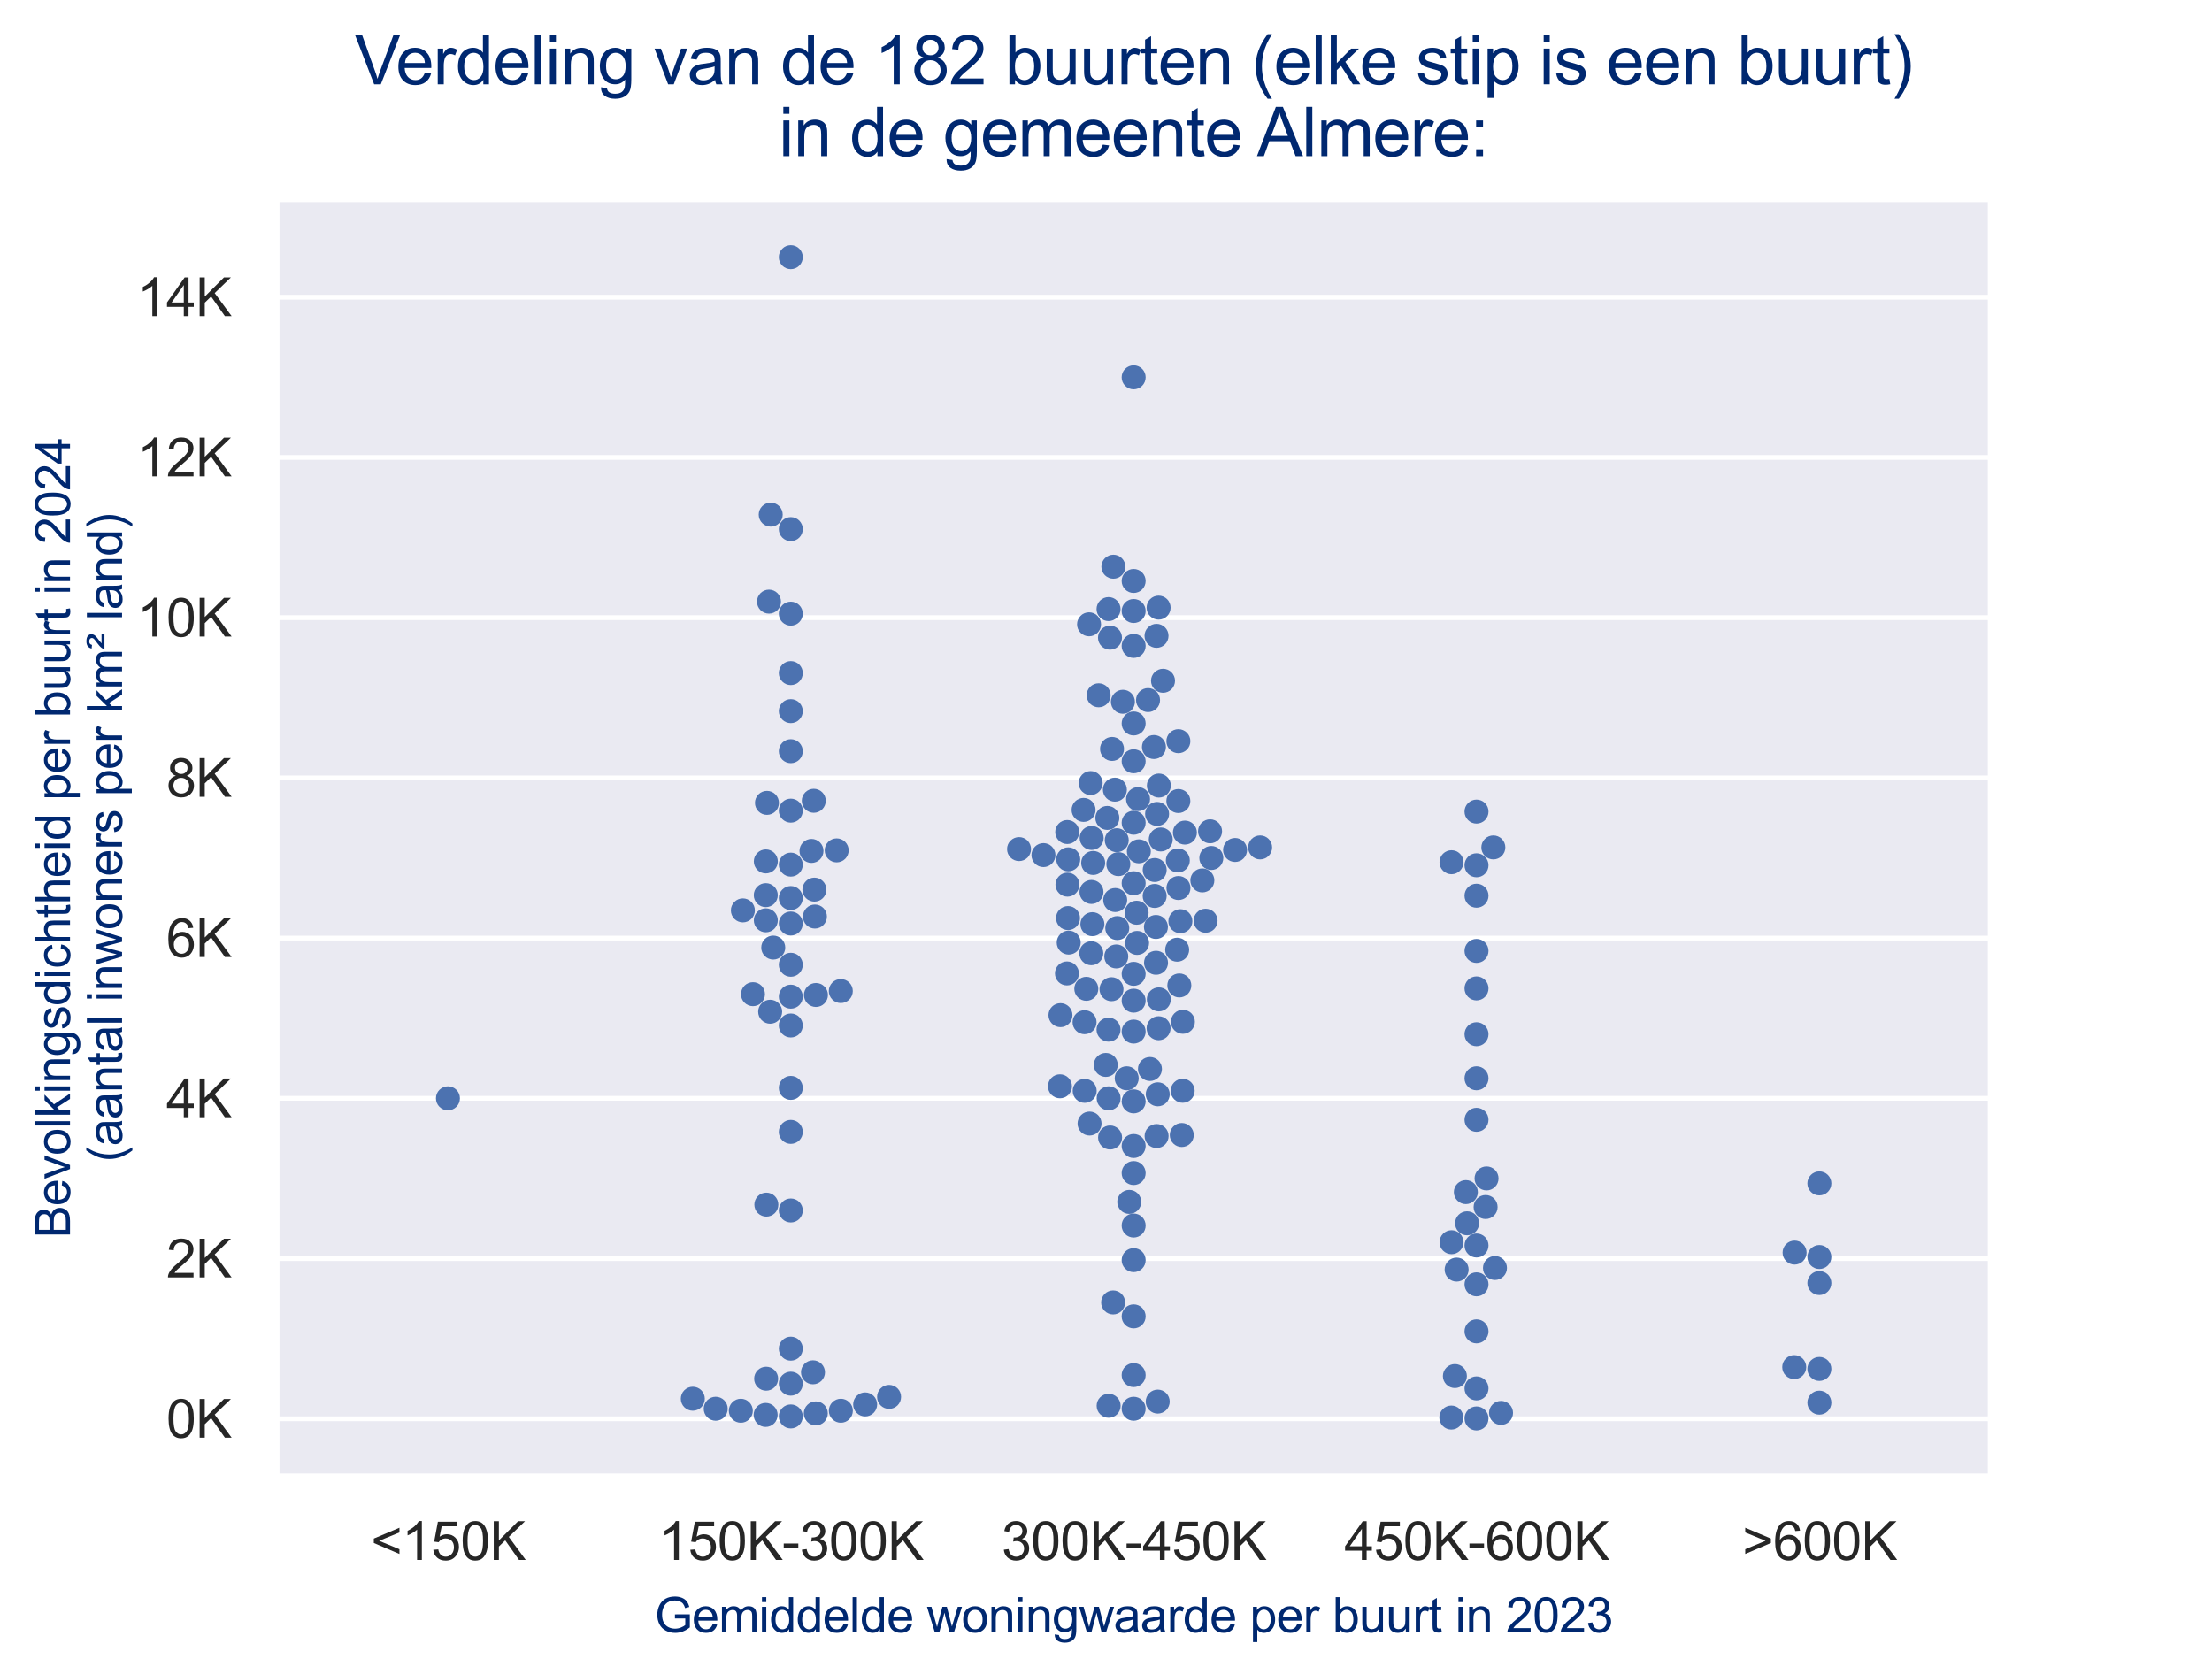 <?xml version="1.0" encoding="utf-8" standalone="no"?>
<!DOCTYPE svg PUBLIC "-//W3C//DTD SVG 1.1//EN"
  "http://www.w3.org/Graphics/SVG/1.1/DTD/svg11.dtd">
<svg xmlns:xlink="http://www.w3.org/1999/xlink" width="460.8pt" height="345.6pt" viewBox="0 0 460.8 345.6" xmlns="http://www.w3.org/2000/svg" version="1.1">
 <defs>
  <style type="text/css">*{stroke-linejoin: round; stroke-linecap: butt}</style>
 </defs>
 <g id="figure_1">
  <g id="patch_1">
   <path d="M 0 345.6 
L 460.8 345.6 
L 460.8 0 
L 0 0 
z
" style="fill: #ffffff"/>
  </g>
  <g id="axes_1">
   <g id="patch_2">
    <path d="M 57.6 307.584 
L 414.72 307.584 
L 414.72 41.472 
L 57.6 41.472 
z
" style="fill: #eaeaf2"/>
   </g>
   <g id="matplotlib.axis_1">
    <g id="xtick_1">
     <g id="text_1">
      <!-- &lt;150K -->
      <g style="fill: #262626" transform="translate(77.255 324.958) scale(0.11 -0.11)">
       <defs>
        <path id="ArialMT-3c" d="M 350 2003 
L 350 2528 
L 3384 3809 
L 3384 3250 
L 978 2263 
L 3384 1266 
L 3384 706 
L 350 2003 
z
" transform="scale(0.016)"/>
        <path id="ArialMT-31" d="M 2384 0 
L 1822 0 
L 1822 3584 
Q 1619 3391 1289 3197 
Q 959 3003 697 2906 
L 697 3450 
Q 1169 3672 1522 3987 
Q 1875 4303 2022 4600 
L 2384 4600 
L 2384 0 
z
" transform="scale(0.016)"/>
        <path id="ArialMT-35" d="M 266 1200 
L 856 1250 
Q 922 819 1161 601 
Q 1400 384 1738 384 
Q 2144 384 2425 690 
Q 2706 997 2706 1503 
Q 2706 1984 2436 2262 
Q 2166 2541 1728 2541 
Q 1456 2541 1237 2417 
Q 1019 2294 894 2097 
L 366 2166 
L 809 4519 
L 3088 4519 
L 3088 3981 
L 1259 3981 
L 1013 2750 
Q 1425 3038 1878 3038 
Q 2478 3038 2890 2622 
Q 3303 2206 3303 1553 
Q 3303 931 2941 478 
Q 2500 -78 1738 -78 
Q 1113 -78 717 272 
Q 322 622 266 1200 
z
" transform="scale(0.016)"/>
        <path id="ArialMT-30" d="M 266 2259 
Q 266 3072 433 3567 
Q 600 4063 929 4331 
Q 1259 4600 1759 4600 
Q 2128 4600 2406 4451 
Q 2684 4303 2865 4023 
Q 3047 3744 3150 3342 
Q 3253 2941 3253 2259 
Q 3253 1453 3087 958 
Q 2922 463 2592 192 
Q 2263 -78 1759 -78 
Q 1097 -78 719 397 
Q 266 969 266 2259 
z
M 844 2259 
Q 844 1131 1108 757 
Q 1372 384 1759 384 
Q 2147 384 2411 759 
Q 2675 1134 2675 2259 
Q 2675 3391 2411 3762 
Q 2147 4134 1753 4134 
Q 1366 4134 1134 3806 
Q 844 3388 844 2259 
z
" transform="scale(0.016)"/>
        <path id="ArialMT-4b" d="M 469 0 
L 469 4581 
L 1075 4581 
L 1075 2309 
L 3350 4581 
L 4172 4581 
L 2250 2725 
L 4256 0 
L 3456 0 
L 1825 2319 
L 1075 1588 
L 1075 0 
L 469 0 
z
" transform="scale(0.016)"/>
       </defs>
       <use xlink:href="#ArialMT-3c"/>
       <use xlink:href="#ArialMT-31" x="58.398"/>
       <use xlink:href="#ArialMT-35" x="114.014"/>
       <use xlink:href="#ArialMT-30" x="169.629"/>
       <use xlink:href="#ArialMT-4b" x="225.244"/>
      </g>
     </g>
    </g>
    <g id="xtick_2">
     <g id="text_2">
      <!-- 150K-300K -->
      <g style="fill: #262626" transform="translate(137.216 324.958) scale(0.11 -0.11)">
       <defs>
        <path id="ArialMT-2d" d="M 203 1375 
L 203 1941 
L 1931 1941 
L 1931 1375 
L 203 1375 
z
" transform="scale(0.016)"/>
        <path id="ArialMT-33" d="M 269 1209 
L 831 1284 
Q 928 806 1161 595 
Q 1394 384 1728 384 
Q 2125 384 2398 659 
Q 2672 934 2672 1341 
Q 2672 1728 2419 1979 
Q 2166 2231 1775 2231 
Q 1616 2231 1378 2169 
L 1441 2663 
Q 1497 2656 1531 2656 
Q 1891 2656 2178 2843 
Q 2466 3031 2466 3422 
Q 2466 3731 2256 3934 
Q 2047 4138 1716 4138 
Q 1388 4138 1169 3931 
Q 950 3725 888 3313 
L 325 3413 
Q 428 3978 793 4289 
Q 1159 4600 1703 4600 
Q 2078 4600 2393 4439 
Q 2709 4278 2876 4000 
Q 3044 3722 3044 3409 
Q 3044 3113 2884 2869 
Q 2725 2625 2413 2481 
Q 2819 2388 3044 2092 
Q 3269 1797 3269 1353 
Q 3269 753 2831 336 
Q 2394 -81 1725 -81 
Q 1122 -81 723 278 
Q 325 638 269 1209 
z
" transform="scale(0.016)"/>
       </defs>
       <use xlink:href="#ArialMT-31"/>
       <use xlink:href="#ArialMT-35" x="55.615"/>
       <use xlink:href="#ArialMT-30" x="111.23"/>
       <use xlink:href="#ArialMT-4b" x="166.846"/>
       <use xlink:href="#ArialMT-2d" x="233.545"/>
       <use xlink:href="#ArialMT-33" x="266.846"/>
       <use xlink:href="#ArialMT-30" x="322.461"/>
       <use xlink:href="#ArialMT-30" x="378.076"/>
       <use xlink:href="#ArialMT-4b" x="433.691"/>
      </g>
     </g>
    </g>
    <g id="xtick_3">
     <g id="text_3">
      <!-- 300K-450K -->
      <g style="fill: #262626" transform="translate(208.64 324.958) scale(0.11 -0.11)">
       <defs>
        <path id="ArialMT-34" d="M 2069 0 
L 2069 1097 
L 81 1097 
L 81 1613 
L 2172 4581 
L 2631 4581 
L 2631 1613 
L 3250 1613 
L 3250 1097 
L 2631 1097 
L 2631 0 
L 2069 0 
z
M 2069 1613 
L 2069 3678 
L 634 1613 
L 2069 1613 
z
" transform="scale(0.016)"/>
       </defs>
       <use xlink:href="#ArialMT-33"/>
       <use xlink:href="#ArialMT-30" x="55.615"/>
       <use xlink:href="#ArialMT-30" x="111.23"/>
       <use xlink:href="#ArialMT-4b" x="166.846"/>
       <use xlink:href="#ArialMT-2d" x="233.545"/>
       <use xlink:href="#ArialMT-34" x="266.846"/>
       <use xlink:href="#ArialMT-35" x="322.461"/>
       <use xlink:href="#ArialMT-30" x="378.076"/>
       <use xlink:href="#ArialMT-4b" x="433.691"/>
      </g>
     </g>
    </g>
    <g id="xtick_4">
     <g id="text_4">
      <!-- 450K-600K -->
      <g style="fill: #262626" transform="translate(280.064 324.958) scale(0.11 -0.11)">
       <defs>
        <path id="ArialMT-36" d="M 3184 3459 
L 2625 3416 
Q 2550 3747 2413 3897 
Q 2184 4138 1850 4138 
Q 1581 4138 1378 3988 
Q 1113 3794 959 3422 
Q 806 3050 800 2363 
Q 1003 2672 1297 2822 
Q 1591 2972 1913 2972 
Q 2475 2972 2870 2558 
Q 3266 2144 3266 1488 
Q 3266 1056 3080 686 
Q 2894 316 2569 119 
Q 2244 -78 1831 -78 
Q 1128 -78 684 439 
Q 241 956 241 2144 
Q 241 3472 731 4075 
Q 1159 4600 1884 4600 
Q 2425 4600 2770 4297 
Q 3116 3994 3184 3459 
z
M 888 1484 
Q 888 1194 1011 928 
Q 1134 663 1356 523 
Q 1578 384 1822 384 
Q 2178 384 2434 671 
Q 2691 959 2691 1453 
Q 2691 1928 2437 2201 
Q 2184 2475 1800 2475 
Q 1419 2475 1153 2201 
Q 888 1928 888 1484 
z
" transform="scale(0.016)"/>
       </defs>
       <use xlink:href="#ArialMT-34"/>
       <use xlink:href="#ArialMT-35" x="55.615"/>
       <use xlink:href="#ArialMT-30" x="111.23"/>
       <use xlink:href="#ArialMT-4b" x="166.846"/>
       <use xlink:href="#ArialMT-2d" x="233.545"/>
       <use xlink:href="#ArialMT-36" x="266.846"/>
       <use xlink:href="#ArialMT-30" x="322.461"/>
       <use xlink:href="#ArialMT-30" x="378.076"/>
       <use xlink:href="#ArialMT-4b" x="433.691"/>
      </g>
     </g>
    </g>
    <g id="xtick_5">
     <g id="text_5">
      <!-- &gt;600K -->
      <g style="fill: #262626" transform="translate(362.951 324.958) scale(0.11 -0.11)">
       <defs>
        <path id="ArialMT-3e" d="M 3384 2003 
L 350 706 
L 350 1266 
L 2753 2263 
L 350 3250 
L 350 3809 
L 3384 2528 
L 3384 2003 
z
" transform="scale(0.016)"/>
       </defs>
       <use xlink:href="#ArialMT-3e"/>
       <use xlink:href="#ArialMT-36" x="58.398"/>
       <use xlink:href="#ArialMT-30" x="114.014"/>
       <use xlink:href="#ArialMT-30" x="169.629"/>
       <use xlink:href="#ArialMT-4b" x="225.244"/>
      </g>
     </g>
    </g>
    <g id="text_6">
     <!-- Gemiddelde woningwaarde per buurt in 2023 -->
     <g style="fill: #002870" transform="translate(136.38 340.039) scale(0.1 -0.1)">
      <defs>
       <path id="ArialMT-47" d="M 2638 1797 
L 2638 2334 
L 4578 2338 
L 4578 638 
Q 4131 281 3656 101 
Q 3181 -78 2681 -78 
Q 2006 -78 1454 211 
Q 903 500 622 1047 
Q 341 1594 341 2269 
Q 341 2938 620 3517 
Q 900 4097 1425 4378 
Q 1950 4659 2634 4659 
Q 3131 4659 3532 4498 
Q 3934 4338 4162 4050 
Q 4391 3763 4509 3300 
L 3963 3150 
Q 3859 3500 3706 3700 
Q 3553 3900 3268 4020 
Q 2984 4141 2638 4141 
Q 2222 4141 1919 4014 
Q 1616 3888 1430 3681 
Q 1244 3475 1141 3228 
Q 966 2803 966 2306 
Q 966 1694 1177 1281 
Q 1388 869 1791 669 
Q 2194 469 2647 469 
Q 3041 469 3416 620 
Q 3791 772 3984 944 
L 3984 1797 
L 2638 1797 
z
" transform="scale(0.016)"/>
       <path id="ArialMT-65" d="M 2694 1069 
L 3275 997 
Q 3138 488 2766 206 
Q 2394 -75 1816 -75 
Q 1088 -75 661 373 
Q 234 822 234 1631 
Q 234 2469 665 2931 
Q 1097 3394 1784 3394 
Q 2450 3394 2872 2941 
Q 3294 2488 3294 1666 
Q 3294 1616 3291 1516 
L 816 1516 
Q 847 969 1125 678 
Q 1403 388 1819 388 
Q 2128 388 2347 550 
Q 2566 713 2694 1069 
z
M 847 1978 
L 2700 1978 
Q 2663 2397 2488 2606 
Q 2219 2931 1791 2931 
Q 1403 2931 1139 2672 
Q 875 2413 847 1978 
z
" transform="scale(0.016)"/>
       <path id="ArialMT-6d" d="M 422 0 
L 422 3319 
L 925 3319 
L 925 2853 
Q 1081 3097 1340 3245 
Q 1600 3394 1931 3394 
Q 2300 3394 2536 3241 
Q 2772 3088 2869 2813 
Q 3263 3394 3894 3394 
Q 4388 3394 4653 3120 
Q 4919 2847 4919 2278 
L 4919 0 
L 4359 0 
L 4359 2091 
Q 4359 2428 4304 2576 
Q 4250 2725 4106 2815 
Q 3963 2906 3769 2906 
Q 3419 2906 3187 2673 
Q 2956 2441 2956 1928 
L 2956 0 
L 2394 0 
L 2394 2156 
Q 2394 2531 2256 2718 
Q 2119 2906 1806 2906 
Q 1569 2906 1367 2781 
Q 1166 2656 1075 2415 
Q 984 2175 984 1722 
L 984 0 
L 422 0 
z
" transform="scale(0.016)"/>
       <path id="ArialMT-69" d="M 425 3934 
L 425 4581 
L 988 4581 
L 988 3934 
L 425 3934 
z
M 425 0 
L 425 3319 
L 988 3319 
L 988 0 
L 425 0 
z
" transform="scale(0.016)"/>
       <path id="ArialMT-64" d="M 2575 0 
L 2575 419 
Q 2259 -75 1647 -75 
Q 1250 -75 917 144 
Q 584 363 401 755 
Q 219 1147 219 1656 
Q 219 2153 384 2558 
Q 550 2963 881 3178 
Q 1213 3394 1622 3394 
Q 1922 3394 2156 3267 
Q 2391 3141 2538 2938 
L 2538 4581 
L 3097 4581 
L 3097 0 
L 2575 0 
z
M 797 1656 
Q 797 1019 1065 703 
Q 1334 388 1700 388 
Q 2069 388 2326 689 
Q 2584 991 2584 1609 
Q 2584 2291 2321 2609 
Q 2059 2928 1675 2928 
Q 1300 2928 1048 2622 
Q 797 2316 797 1656 
z
" transform="scale(0.016)"/>
       <path id="ArialMT-6c" d="M 409 0 
L 409 4581 
L 972 4581 
L 972 0 
L 409 0 
z
" transform="scale(0.016)"/>
       <path id="ArialMT-20" transform="scale(0.016)"/>
       <path id="ArialMT-77" d="M 1034 0 
L 19 3319 
L 600 3319 
L 1128 1403 
L 1325 691 
Q 1338 744 1497 1375 
L 2025 3319 
L 2603 3319 
L 3100 1394 
L 3266 759 
L 3456 1400 
L 4025 3319 
L 4572 3319 
L 3534 0 
L 2950 0 
L 2422 1988 
L 2294 2553 
L 1622 0 
L 1034 0 
z
" transform="scale(0.016)"/>
       <path id="ArialMT-6f" d="M 213 1659 
Q 213 2581 725 3025 
Q 1153 3394 1769 3394 
Q 2453 3394 2887 2945 
Q 3322 2497 3322 1706 
Q 3322 1066 3130 698 
Q 2938 331 2570 128 
Q 2203 -75 1769 -75 
Q 1072 -75 642 372 
Q 213 819 213 1659 
z
M 791 1659 
Q 791 1022 1069 705 
Q 1347 388 1769 388 
Q 2188 388 2466 706 
Q 2744 1025 2744 1678 
Q 2744 2294 2464 2611 
Q 2184 2928 1769 2928 
Q 1347 2928 1069 2612 
Q 791 2297 791 1659 
z
" transform="scale(0.016)"/>
       <path id="ArialMT-6e" d="M 422 0 
L 422 3319 
L 928 3319 
L 928 2847 
Q 1294 3394 1984 3394 
Q 2284 3394 2536 3286 
Q 2788 3178 2913 3003 
Q 3038 2828 3088 2588 
Q 3119 2431 3119 2041 
L 3119 0 
L 2556 0 
L 2556 2019 
Q 2556 2363 2490 2533 
Q 2425 2703 2258 2804 
Q 2091 2906 1866 2906 
Q 1506 2906 1245 2678 
Q 984 2450 984 1813 
L 984 0 
L 422 0 
z
" transform="scale(0.016)"/>
       <path id="ArialMT-67" d="M 319 -275 
L 866 -356 
Q 900 -609 1056 -725 
Q 1266 -881 1628 -881 
Q 2019 -881 2231 -725 
Q 2444 -569 2519 -288 
Q 2563 -116 2559 434 
Q 2191 0 1641 0 
Q 956 0 581 494 
Q 206 988 206 1678 
Q 206 2153 378 2554 
Q 550 2956 876 3175 
Q 1203 3394 1644 3394 
Q 2231 3394 2613 2919 
L 2613 3319 
L 3131 3319 
L 3131 450 
Q 3131 -325 2973 -648 
Q 2816 -972 2473 -1159 
Q 2131 -1347 1631 -1347 
Q 1038 -1347 672 -1080 
Q 306 -813 319 -275 
z
M 784 1719 
Q 784 1066 1043 766 
Q 1303 466 1694 466 
Q 2081 466 2343 764 
Q 2606 1063 2606 1700 
Q 2606 2309 2336 2618 
Q 2066 2928 1684 2928 
Q 1309 2928 1046 2623 
Q 784 2319 784 1719 
z
" transform="scale(0.016)"/>
       <path id="ArialMT-61" d="M 2588 409 
Q 2275 144 1986 34 
Q 1697 -75 1366 -75 
Q 819 -75 525 192 
Q 231 459 231 875 
Q 231 1119 342 1320 
Q 453 1522 633 1644 
Q 813 1766 1038 1828 
Q 1203 1872 1538 1913 
Q 2219 1994 2541 2106 
Q 2544 2222 2544 2253 
Q 2544 2597 2384 2738 
Q 2169 2928 1744 2928 
Q 1347 2928 1158 2789 
Q 969 2650 878 2297 
L 328 2372 
Q 403 2725 575 2942 
Q 747 3159 1072 3276 
Q 1397 3394 1825 3394 
Q 2250 3394 2515 3294 
Q 2781 3194 2906 3042 
Q 3031 2891 3081 2659 
Q 3109 2516 3109 2141 
L 3109 1391 
Q 3109 606 3145 398 
Q 3181 191 3288 0 
L 2700 0 
Q 2613 175 2588 409 
z
M 2541 1666 
Q 2234 1541 1622 1453 
Q 1275 1403 1131 1340 
Q 988 1278 909 1158 
Q 831 1038 831 891 
Q 831 666 1001 516 
Q 1172 366 1500 366 
Q 1825 366 2078 508 
Q 2331 650 2450 897 
Q 2541 1088 2541 1459 
L 2541 1666 
z
" transform="scale(0.016)"/>
       <path id="ArialMT-72" d="M 416 0 
L 416 3319 
L 922 3319 
L 922 2816 
Q 1116 3169 1280 3281 
Q 1444 3394 1641 3394 
Q 1925 3394 2219 3213 
L 2025 2691 
Q 1819 2813 1613 2813 
Q 1428 2813 1281 2702 
Q 1134 2591 1072 2394 
Q 978 2094 978 1738 
L 978 0 
L 416 0 
z
" transform="scale(0.016)"/>
       <path id="ArialMT-70" d="M 422 -1272 
L 422 3319 
L 934 3319 
L 934 2888 
Q 1116 3141 1344 3267 
Q 1572 3394 1897 3394 
Q 2322 3394 2647 3175 
Q 2972 2956 3137 2557 
Q 3303 2159 3303 1684 
Q 3303 1175 3120 767 
Q 2938 359 2589 142 
Q 2241 -75 1856 -75 
Q 1575 -75 1351 44 
Q 1128 163 984 344 
L 984 -1272 
L 422 -1272 
z
M 931 1641 
Q 931 1000 1190 694 
Q 1450 388 1819 388 
Q 2194 388 2461 705 
Q 2728 1022 2728 1688 
Q 2728 2322 2467 2637 
Q 2206 2953 1844 2953 
Q 1484 2953 1207 2617 
Q 931 2281 931 1641 
z
" transform="scale(0.016)"/>
       <path id="ArialMT-62" d="M 941 0 
L 419 0 
L 419 4581 
L 981 4581 
L 981 2947 
Q 1338 3394 1891 3394 
Q 2197 3394 2470 3270 
Q 2744 3147 2920 2923 
Q 3097 2700 3197 2384 
Q 3297 2069 3297 1709 
Q 3297 856 2875 390 
Q 2453 -75 1863 -75 
Q 1275 -75 941 416 
L 941 0 
z
M 934 1684 
Q 934 1088 1097 822 
Q 1363 388 1816 388 
Q 2184 388 2453 708 
Q 2722 1028 2722 1663 
Q 2722 2313 2464 2622 
Q 2206 2931 1841 2931 
Q 1472 2931 1203 2611 
Q 934 2291 934 1684 
z
" transform="scale(0.016)"/>
       <path id="ArialMT-75" d="M 2597 0 
L 2597 488 
Q 2209 -75 1544 -75 
Q 1250 -75 995 37 
Q 741 150 617 320 
Q 494 491 444 738 
Q 409 903 409 1263 
L 409 3319 
L 972 3319 
L 972 1478 
Q 972 1038 1006 884 
Q 1059 663 1231 536 
Q 1403 409 1656 409 
Q 1909 409 2131 539 
Q 2353 669 2445 892 
Q 2538 1116 2538 1541 
L 2538 3319 
L 3100 3319 
L 3100 0 
L 2597 0 
z
" transform="scale(0.016)"/>
       <path id="ArialMT-74" d="M 1650 503 
L 1731 6 
Q 1494 -44 1306 -44 
Q 1000 -44 831 53 
Q 663 150 594 308 
Q 525 466 525 972 
L 525 2881 
L 113 2881 
L 113 3319 
L 525 3319 
L 525 4141 
L 1084 4478 
L 1084 3319 
L 1650 3319 
L 1650 2881 
L 1084 2881 
L 1084 941 
Q 1084 700 1114 631 
Q 1144 563 1211 522 
Q 1278 481 1403 481 
Q 1497 481 1650 503 
z
" transform="scale(0.016)"/>
       <path id="ArialMT-32" d="M 3222 541 
L 3222 0 
L 194 0 
Q 188 203 259 391 
Q 375 700 629 1000 
Q 884 1300 1366 1694 
Q 2113 2306 2375 2664 
Q 2638 3022 2638 3341 
Q 2638 3675 2398 3904 
Q 2159 4134 1775 4134 
Q 1369 4134 1125 3890 
Q 881 3647 878 3216 
L 300 3275 
Q 359 3922 746 4261 
Q 1134 4600 1788 4600 
Q 2447 4600 2831 4234 
Q 3216 3869 3216 3328 
Q 3216 3053 3103 2787 
Q 2991 2522 2730 2228 
Q 2469 1934 1863 1422 
Q 1356 997 1212 845 
Q 1069 694 975 541 
L 3222 541 
z
" transform="scale(0.016)"/>
      </defs>
      <use xlink:href="#ArialMT-47"/>
      <use xlink:href="#ArialMT-65" x="77.783"/>
      <use xlink:href="#ArialMT-6d" x="133.398"/>
      <use xlink:href="#ArialMT-69" x="216.699"/>
      <use xlink:href="#ArialMT-64" x="238.916"/>
      <use xlink:href="#ArialMT-64" x="294.531"/>
      <use xlink:href="#ArialMT-65" x="350.146"/>
      <use xlink:href="#ArialMT-6c" x="405.762"/>
      <use xlink:href="#ArialMT-64" x="427.979"/>
      <use xlink:href="#ArialMT-65" x="483.594"/>
      <use xlink:href="#ArialMT-20" x="539.209"/>
      <use xlink:href="#ArialMT-77" x="566.992"/>
      <use xlink:href="#ArialMT-6f" x="639.209"/>
      <use xlink:href="#ArialMT-6e" x="694.824"/>
      <use xlink:href="#ArialMT-69" x="750.439"/>
      <use xlink:href="#ArialMT-6e" x="772.656"/>
      <use xlink:href="#ArialMT-67" x="828.271"/>
      <use xlink:href="#ArialMT-77" x="883.887"/>
      <use xlink:href="#ArialMT-61" x="956.104"/>
      <use xlink:href="#ArialMT-61" x="1011.719"/>
      <use xlink:href="#ArialMT-72" x="1067.334"/>
      <use xlink:href="#ArialMT-64" x="1100.635"/>
      <use xlink:href="#ArialMT-65" x="1156.25"/>
      <use xlink:href="#ArialMT-20" x="1211.865"/>
      <use xlink:href="#ArialMT-70" x="1239.648"/>
      <use xlink:href="#ArialMT-65" x="1295.264"/>
      <use xlink:href="#ArialMT-72" x="1350.879"/>
      <use xlink:href="#ArialMT-20" x="1384.18"/>
      <use xlink:href="#ArialMT-62" x="1411.963"/>
      <use xlink:href="#ArialMT-75" x="1467.578"/>
      <use xlink:href="#ArialMT-75" x="1523.193"/>
      <use xlink:href="#ArialMT-72" x="1578.809"/>
      <use xlink:href="#ArialMT-74" x="1612.109"/>
      <use xlink:href="#ArialMT-20" x="1639.893"/>
      <use xlink:href="#ArialMT-69" x="1667.676"/>
      <use xlink:href="#ArialMT-6e" x="1689.893"/>
      <use xlink:href="#ArialMT-20" x="1745.508"/>
      <use xlink:href="#ArialMT-32" x="1773.291"/>
      <use xlink:href="#ArialMT-30" x="1828.906"/>
      <use xlink:href="#ArialMT-32" x="1884.521"/>
      <use xlink:href="#ArialMT-33" x="1940.137"/>
     </g>
    </g>
   </g>
   <g id="matplotlib.axis_2">
    <g id="ytick_1">
     <g id="line2d_1">
      <path d="M 57.6 295.555 
L 414.72 295.555 
" clip-path="url(#pa83315fc3a)" style="fill: none; stroke: #ffffff; stroke-linecap: round"/>
     </g>
     <g id="text_7">
      <!-- 0K -->
      <g style="fill: #262626" transform="translate(34.646 299.492) scale(0.11 -0.11)">
       <use xlink:href="#ArialMT-30"/>
       <use xlink:href="#ArialMT-4b" x="55.615"/>
      </g>
     </g>
    </g>
    <g id="ytick_2">
     <g id="line2d_2">
      <path d="M 57.6 262.177 
L 414.72 262.177 
" clip-path="url(#pa83315fc3a)" style="fill: none; stroke: #ffffff; stroke-linecap: round"/>
     </g>
     <g id="text_8">
      <!-- 2K -->
      <g style="fill: #262626" transform="translate(34.646 266.114) scale(0.11 -0.11)">
       <use xlink:href="#ArialMT-32"/>
       <use xlink:href="#ArialMT-4b" x="55.615"/>
      </g>
     </g>
    </g>
    <g id="ytick_3">
     <g id="line2d_3">
      <path d="M 57.6 228.8 
L 414.72 228.8 
" clip-path="url(#pa83315fc3a)" style="fill: none; stroke: #ffffff; stroke-linecap: round"/>
     </g>
     <g id="text_9">
      <!-- 4K -->
      <g style="fill: #262626" transform="translate(34.646 232.737) scale(0.11 -0.11)">
       <use xlink:href="#ArialMT-34"/>
       <use xlink:href="#ArialMT-4b" x="55.615"/>
      </g>
     </g>
    </g>
    <g id="ytick_4">
     <g id="line2d_4">
      <path d="M 57.6 195.422 
L 414.72 195.422 
" clip-path="url(#pa83315fc3a)" style="fill: none; stroke: #ffffff; stroke-linecap: round"/>
     </g>
     <g id="text_10">
      <!-- 6K -->
      <g style="fill: #262626" transform="translate(34.646 199.359) scale(0.11 -0.11)">
       <use xlink:href="#ArialMT-36"/>
       <use xlink:href="#ArialMT-4b" x="55.615"/>
      </g>
     </g>
    </g>
    <g id="ytick_5">
     <g id="line2d_5">
      <path d="M 57.6 162.045 
L 414.72 162.045 
" clip-path="url(#pa83315fc3a)" style="fill: none; stroke: #ffffff; stroke-linecap: round"/>
     </g>
     <g id="text_11">
      <!-- 8K -->
      <g style="fill: #262626" transform="translate(34.646 165.982) scale(0.11 -0.11)">
       <defs>
        <path id="ArialMT-38" d="M 1131 2484 
Q 781 2613 612 2850 
Q 444 3088 444 3419 
Q 444 3919 803 4259 
Q 1163 4600 1759 4600 
Q 2359 4600 2725 4251 
Q 3091 3903 3091 3403 
Q 3091 3084 2923 2848 
Q 2756 2613 2416 2484 
Q 2838 2347 3058 2040 
Q 3278 1734 3278 1309 
Q 3278 722 2862 322 
Q 2447 -78 1769 -78 
Q 1091 -78 675 323 
Q 259 725 259 1325 
Q 259 1772 486 2073 
Q 713 2375 1131 2484 
z
M 1019 3438 
Q 1019 3113 1228 2906 
Q 1438 2700 1772 2700 
Q 2097 2700 2305 2904 
Q 2513 3109 2513 3406 
Q 2513 3716 2298 3927 
Q 2084 4138 1766 4138 
Q 1444 4138 1231 3931 
Q 1019 3725 1019 3438 
z
M 838 1322 
Q 838 1081 952 856 
Q 1066 631 1291 507 
Q 1516 384 1775 384 
Q 2178 384 2440 643 
Q 2703 903 2703 1303 
Q 2703 1709 2433 1975 
Q 2163 2241 1756 2241 
Q 1359 2241 1098 1978 
Q 838 1716 838 1322 
z
" transform="scale(0.016)"/>
       </defs>
       <use xlink:href="#ArialMT-38"/>
       <use xlink:href="#ArialMT-4b" x="55.615"/>
      </g>
     </g>
    </g>
    <g id="ytick_6">
     <g id="line2d_6">
      <path d="M 57.6 128.667 
L 414.72 128.667 
" clip-path="url(#pa83315fc3a)" style="fill: none; stroke: #ffffff; stroke-linecap: round"/>
     </g>
     <g id="text_12">
      <!-- 10K -->
      <g style="fill: #262626" transform="translate(28.529 132.604) scale(0.11 -0.11)">
       <use xlink:href="#ArialMT-31"/>
       <use xlink:href="#ArialMT-30" x="55.615"/>
       <use xlink:href="#ArialMT-4b" x="111.23"/>
      </g>
     </g>
    </g>
    <g id="ytick_7">
     <g id="line2d_7">
      <path d="M 57.6 95.29 
L 414.72 95.29 
" clip-path="url(#pa83315fc3a)" style="fill: none; stroke: #ffffff; stroke-linecap: round"/>
     </g>
     <g id="text_13">
      <!-- 12K -->
      <g style="fill: #262626" transform="translate(28.529 99.227) scale(0.11 -0.11)">
       <use xlink:href="#ArialMT-31"/>
       <use xlink:href="#ArialMT-32" x="55.615"/>
       <use xlink:href="#ArialMT-4b" x="111.23"/>
      </g>
     </g>
    </g>
    <g id="ytick_8">
     <g id="line2d_8">
      <path d="M 57.6 61.912 
L 414.72 61.912 
" clip-path="url(#pa83315fc3a)" style="fill: none; stroke: #ffffff; stroke-linecap: round"/>
     </g>
     <g id="text_14">
      <!-- 14K -->
      <g style="fill: #262626" transform="translate(28.529 65.849) scale(0.11 -0.11)">
       <use xlink:href="#ArialMT-31"/>
       <use xlink:href="#ArialMT-34" x="55.615"/>
       <use xlink:href="#ArialMT-4b" x="111.23"/>
      </g>
     </g>
    </g>
    <g id="text_15">
     <!-- Bevolkingsdichtheid per buurt in 2024 -->
     <g style="fill: #002870" transform="translate(14.584 257.911) rotate(-90) scale(0.1 -0.1)">
      <defs>
       <path id="ArialMT-42" d="M 469 0 
L 469 4581 
L 2188 4581 
Q 2713 4581 3030 4442 
Q 3347 4303 3526 4014 
Q 3706 3725 3706 3409 
Q 3706 3116 3547 2856 
Q 3388 2597 3066 2438 
Q 3481 2316 3704 2022 
Q 3928 1728 3928 1328 
Q 3928 1006 3792 729 
Q 3656 453 3456 303 
Q 3256 153 2954 76 
Q 2653 0 2216 0 
L 469 0 
z
M 1075 2656 
L 2066 2656 
Q 2469 2656 2644 2709 
Q 2875 2778 2992 2937 
Q 3109 3097 3109 3338 
Q 3109 3566 3000 3739 
Q 2891 3913 2687 3977 
Q 2484 4041 1991 4041 
L 1075 4041 
L 1075 2656 
z
M 1075 541 
L 2216 541 
Q 2509 541 2628 563 
Q 2838 600 2978 687 
Q 3119 775 3209 942 
Q 3300 1109 3300 1328 
Q 3300 1584 3169 1773 
Q 3038 1963 2805 2039 
Q 2572 2116 2134 2116 
L 1075 2116 
L 1075 541 
z
" transform="scale(0.016)"/>
       <path id="ArialMT-76" d="M 1344 0 
L 81 3319 
L 675 3319 
L 1388 1331 
Q 1503 1009 1600 663 
Q 1675 925 1809 1294 
L 2547 3319 
L 3125 3319 
L 1869 0 
L 1344 0 
z
" transform="scale(0.016)"/>
       <path id="ArialMT-6b" d="M 425 0 
L 425 4581 
L 988 4581 
L 988 1969 
L 2319 3319 
L 3047 3319 
L 1778 2088 
L 3175 0 
L 2481 0 
L 1384 1697 
L 988 1316 
L 988 0 
L 425 0 
z
" transform="scale(0.016)"/>
       <path id="ArialMT-73" d="M 197 991 
L 753 1078 
Q 800 744 1014 566 
Q 1228 388 1613 388 
Q 2000 388 2187 545 
Q 2375 703 2375 916 
Q 2375 1106 2209 1216 
Q 2094 1291 1634 1406 
Q 1016 1563 777 1677 
Q 538 1791 414 1992 
Q 291 2194 291 2438 
Q 291 2659 392 2848 
Q 494 3038 669 3163 
Q 800 3259 1026 3326 
Q 1253 3394 1513 3394 
Q 1903 3394 2198 3281 
Q 2494 3169 2634 2976 
Q 2775 2784 2828 2463 
L 2278 2388 
Q 2241 2644 2061 2787 
Q 1881 2931 1553 2931 
Q 1166 2931 1000 2803 
Q 834 2675 834 2503 
Q 834 2394 903 2306 
Q 972 2216 1119 2156 
Q 1203 2125 1616 2013 
Q 2213 1853 2448 1751 
Q 2684 1650 2818 1456 
Q 2953 1263 2953 975 
Q 2953 694 2789 445 
Q 2625 197 2315 61 
Q 2006 -75 1616 -75 
Q 969 -75 630 194 
Q 291 463 197 991 
z
" transform="scale(0.016)"/>
       <path id="ArialMT-63" d="M 2588 1216 
L 3141 1144 
Q 3050 572 2676 248 
Q 2303 -75 1759 -75 
Q 1078 -75 664 370 
Q 250 816 250 1647 
Q 250 2184 428 2587 
Q 606 2991 970 3192 
Q 1334 3394 1763 3394 
Q 2303 3394 2647 3120 
Q 2991 2847 3088 2344 
L 2541 2259 
Q 2463 2594 2264 2762 
Q 2066 2931 1784 2931 
Q 1359 2931 1093 2626 
Q 828 2322 828 1663 
Q 828 994 1084 691 
Q 1341 388 1753 388 
Q 2084 388 2306 591 
Q 2528 794 2588 1216 
z
" transform="scale(0.016)"/>
       <path id="ArialMT-68" d="M 422 0 
L 422 4581 
L 984 4581 
L 984 2938 
Q 1378 3394 1978 3394 
Q 2347 3394 2619 3248 
Q 2891 3103 3008 2847 
Q 3125 2591 3125 2103 
L 3125 0 
L 2563 0 
L 2563 2103 
Q 2563 2525 2380 2717 
Q 2197 2909 1863 2909 
Q 1613 2909 1392 2779 
Q 1172 2650 1078 2428 
Q 984 2206 984 1816 
L 984 0 
L 422 0 
z
" transform="scale(0.016)"/>
      </defs>
      <use xlink:href="#ArialMT-42"/>
      <use xlink:href="#ArialMT-65" x="66.699"/>
      <use xlink:href="#ArialMT-76" x="122.314"/>
      <use xlink:href="#ArialMT-6f" x="172.314"/>
      <use xlink:href="#ArialMT-6c" x="227.93"/>
      <use xlink:href="#ArialMT-6b" x="250.146"/>
      <use xlink:href="#ArialMT-69" x="300.146"/>
      <use xlink:href="#ArialMT-6e" x="322.363"/>
      <use xlink:href="#ArialMT-67" x="377.979"/>
      <use xlink:href="#ArialMT-73" x="433.594"/>
      <use xlink:href="#ArialMT-64" x="483.594"/>
      <use xlink:href="#ArialMT-69" x="539.209"/>
      <use xlink:href="#ArialMT-63" x="561.426"/>
      <use xlink:href="#ArialMT-68" x="611.426"/>
      <use xlink:href="#ArialMT-74" x="667.041"/>
      <use xlink:href="#ArialMT-68" x="694.824"/>
      <use xlink:href="#ArialMT-65" x="750.439"/>
      <use xlink:href="#ArialMT-69" x="806.055"/>
      <use xlink:href="#ArialMT-64" x="828.271"/>
      <use xlink:href="#ArialMT-20" x="883.887"/>
      <use xlink:href="#ArialMT-70" x="911.67"/>
      <use xlink:href="#ArialMT-65" x="967.285"/>
      <use xlink:href="#ArialMT-72" x="1022.9"/>
      <use xlink:href="#ArialMT-20" x="1056.201"/>
      <use xlink:href="#ArialMT-62" x="1083.984"/>
      <use xlink:href="#ArialMT-75" x="1139.6"/>
      <use xlink:href="#ArialMT-75" x="1195.215"/>
      <use xlink:href="#ArialMT-72" x="1250.83"/>
      <use xlink:href="#ArialMT-74" x="1284.131"/>
      <use xlink:href="#ArialMT-20" x="1311.914"/>
      <use xlink:href="#ArialMT-69" x="1339.697"/>
      <use xlink:href="#ArialMT-6e" x="1361.914"/>
      <use xlink:href="#ArialMT-20" x="1417.529"/>
      <use xlink:href="#ArialMT-32" x="1445.312"/>
      <use xlink:href="#ArialMT-30" x="1500.928"/>
      <use xlink:href="#ArialMT-32" x="1556.543"/>
      <use xlink:href="#ArialMT-34" x="1612.158"/>
     </g>
     <!-- (aantal inwoners per km² land) -->
     <g style="fill: #002870" transform="translate(25.424 242.052) rotate(-90) scale(0.1 -0.1)">
      <defs>
       <path id="ArialMT-28" d="M 1497 -1347 
Q 1031 -759 709 28 
Q 388 816 388 1659 
Q 388 2403 628 3084 
Q 909 3875 1497 4659 
L 1900 4659 
Q 1522 4009 1400 3731 
Q 1209 3300 1100 2831 
Q 966 2247 966 1656 
Q 966 153 1900 -1347 
L 1497 -1347 
z
" transform="scale(0.016)"/>
       <path id="ArialMT-b2" d="M 78 2291 
Q 97 2469 225 2647 
Q 422 2916 872 3242 
Q 1322 3569 1406 3663 
Q 1522 3791 1522 3925 
Q 1522 4075 1412 4172 
Q 1303 4269 1091 4269 
Q 884 4269 782 4195 
Q 681 4122 616 3913 
L 144 3963 
Q 234 4309 457 4473 
Q 681 4638 1100 4638 
Q 1572 4638 1792 4453 
Q 2013 4269 2013 4003 
Q 2013 3741 1828 3506 
Q 1688 3331 1188 2972 
Q 928 2781 819 2669 
L 2025 2669 
L 2025 2291 
L 78 2291 
z
" transform="scale(0.016)"/>
       <path id="ArialMT-29" d="M 791 -1347 
L 388 -1347 
Q 1322 153 1322 1656 
Q 1322 2244 1188 2822 
Q 1081 3291 891 3722 
Q 769 4003 388 4659 
L 791 4659 
Q 1378 3875 1659 3084 
Q 1900 2403 1900 1659 
Q 1900 816 1576 28 
Q 1253 -759 791 -1347 
z
" transform="scale(0.016)"/>
      </defs>
      <use xlink:href="#ArialMT-28"/>
      <use xlink:href="#ArialMT-61" x="33.301"/>
      <use xlink:href="#ArialMT-61" x="88.916"/>
      <use xlink:href="#ArialMT-6e" x="144.531"/>
      <use xlink:href="#ArialMT-74" x="200.146"/>
      <use xlink:href="#ArialMT-61" x="227.93"/>
      <use xlink:href="#ArialMT-6c" x="283.545"/>
      <use xlink:href="#ArialMT-20" x="305.762"/>
      <use xlink:href="#ArialMT-69" x="333.545"/>
      <use xlink:href="#ArialMT-6e" x="355.762"/>
      <use xlink:href="#ArialMT-77" x="411.377"/>
      <use xlink:href="#ArialMT-6f" x="483.594"/>
      <use xlink:href="#ArialMT-6e" x="539.209"/>
      <use xlink:href="#ArialMT-65" x="594.824"/>
      <use xlink:href="#ArialMT-72" x="650.439"/>
      <use xlink:href="#ArialMT-73" x="683.74"/>
      <use xlink:href="#ArialMT-20" x="733.74"/>
      <use xlink:href="#ArialMT-70" x="761.523"/>
      <use xlink:href="#ArialMT-65" x="817.139"/>
      <use xlink:href="#ArialMT-72" x="872.754"/>
      <use xlink:href="#ArialMT-20" x="906.055"/>
      <use xlink:href="#ArialMT-6b" x="933.838"/>
      <use xlink:href="#ArialMT-6d" x="983.838"/>
      <use xlink:href="#ArialMT-b2" x="1067.139"/>
      <use xlink:href="#ArialMT-20" x="1100.439"/>
      <use xlink:href="#ArialMT-6c" x="1128.223"/>
      <use xlink:href="#ArialMT-61" x="1150.439"/>
      <use xlink:href="#ArialMT-6e" x="1206.055"/>
      <use xlink:href="#ArialMT-64" x="1261.67"/>
      <use xlink:href="#ArialMT-29" x="1317.285"/>
     </g>
    </g>
   </g>
   <g id="patch_3">
    <path d="M 57.6 307.584 
L 57.6 41.472 
" style="fill: none; stroke: #ffffff; stroke-width: 1.25; stroke-linejoin: miter; stroke-linecap: square"/>
   </g>
   <g id="patch_4">
    <path d="M 414.72 307.584 
L 414.72 41.472 
" style="fill: none; stroke: #ffffff; stroke-width: 1.25; stroke-linejoin: miter; stroke-linecap: square"/>
   </g>
   <g id="patch_5">
    <path d="M 57.6 307.584 
L 414.72 307.584 
" style="fill: none; stroke: #ffffff; stroke-width: 1.25; stroke-linejoin: miter; stroke-linecap: square"/>
   </g>
   <g id="patch_6">
    <path d="M 57.6 41.472 
L 414.72 41.472 
" style="fill: none; stroke: #ffffff; stroke-width: 1.25; stroke-linejoin: miter; stroke-linecap: square"/>
   </g>
   <g id="PathCollection_1">
    <defs>
     <path id="m7f75d0d640" d="M 0 2.5 
C 0.663 2.5 1.299 2.237 1.768 1.768 
C 2.237 1.299 2.5 0.663 2.5 0 
C 2.5 -0.663 2.237 -1.299 1.768 -1.768 
C 1.299 -2.237 0.663 -2.5 0 -2.5 
C -0.663 -2.5 -1.299 -2.237 -1.768 -1.768 
C -2.237 -1.299 -2.5 -0.663 -2.5 0 
C -2.5 0.663 -2.237 1.299 -1.768 1.768 
C -1.299 2.237 -0.663 2.5 0 2.5 
z
"/>
    </defs>
    <g clip-path="url(#pa83315fc3a)">
     <use xlink:href="#m7f75d0d640" x="93.312" y="228.8" style="fill: #4c72b0"/>
    </g>
   </g>
   <g id="PathCollection_2">
    <g clip-path="url(#pa83315fc3a)">
     <use xlink:href="#m7f75d0d640" x="164.736" y="148.143" style="fill: #4c72b0"/>
     <use xlink:href="#m7f75d0d640" x="164.736" y="192.385" style="fill: #4c72b0"/>
     <use xlink:href="#m7f75d0d640" x="159.533" y="191.717" style="fill: #4c72b0"/>
     <use xlink:href="#m7f75d0d640" x="160.191" y="125.33" style="fill: #4c72b0"/>
     <use xlink:href="#m7f75d0d640" x="164.736" y="213.63" style="fill: #4c72b0"/>
     <use xlink:href="#m7f75d0d640" x="164.736" y="180.119" style="fill: #4c72b0"/>
     <use xlink:href="#m7f75d0d640" x="164.736" y="127.833" style="fill: #4c72b0"/>
     <use xlink:href="#m7f75d0d640" x="159.644" y="250.946" style="fill: #4c72b0"/>
     <use xlink:href="#m7f75d0d640" x="156.855" y="207.104" style="fill: #4c72b0"/>
     <use xlink:href="#m7f75d0d640" x="164.736" y="235.792" style="fill: #4c72b0"/>
     <use xlink:href="#m7f75d0d640" x="161.08" y="197.392" style="fill: #4c72b0"/>
     <use xlink:href="#m7f75d0d640" x="169.523" y="166.818" style="fill: #4c72b0"/>
     <use xlink:href="#m7f75d0d640" x="160.437" y="210.759" style="fill: #4c72b0"/>
     <use xlink:href="#m7f75d0d640" x="180.226" y="292.567" style="fill: #4c72b0"/>
     <use xlink:href="#m7f75d0d640" x="164.736" y="226.63" style="fill: #4c72b0"/>
     <use xlink:href="#m7f75d0d640" x="164.736" y="53.568" style="fill: #4c72b0"/>
     <use xlink:href="#m7f75d0d640" x="164.736" y="200.98" style="fill: #4c72b0"/>
     <use xlink:href="#m7f75d0d640" x="164.736" y="295.071" style="fill: #4c72b0"/>
     <use xlink:href="#m7f75d0d640" x="164.736" y="187.078" style="fill: #4c72b0"/>
     <use xlink:href="#m7f75d0d640" x="185.211" y="290.999" style="fill: #4c72b0"/>
     <use xlink:href="#m7f75d0d640" x="169.359" y="285.875" style="fill: #4c72b0"/>
     <use xlink:href="#m7f75d0d640" x="154.326" y="293.886" style="fill: #4c72b0"/>
     <use xlink:href="#m7f75d0d640" x="159.524" y="186.477" style="fill: #4c72b0"/>
     <use xlink:href="#m7f75d0d640" x="164.736" y="168.871" style="fill: #4c72b0"/>
     <use xlink:href="#m7f75d0d640" x="164.736" y="207.622" style="fill: #4c72b0"/>
     <use xlink:href="#m7f75d0d640" x="164.736" y="140.216" style="fill: #4c72b0"/>
     <use xlink:href="#m7f75d0d640" x="164.736" y="110.226" style="fill: #4c72b0"/>
     <use xlink:href="#m7f75d0d640" x="144.323" y="291.383" style="fill: #4c72b0"/>
     <use xlink:href="#m7f75d0d640" x="164.736" y="252.164" style="fill: #4c72b0"/>
     <use xlink:href="#m7f75d0d640" x="164.736" y="288.245" style="fill: #4c72b0"/>
     <use xlink:href="#m7f75d0d640" x="169.944" y="294.437" style="fill: #4c72b0"/>
     <use xlink:href="#m7f75d0d640" x="175.162" y="293.886" style="fill: #4c72b0"/>
     <use xlink:href="#m7f75d0d640" x="169.973" y="207.271" style="fill: #4c72b0"/>
     <use xlink:href="#m7f75d0d640" x="154.754" y="189.648" style="fill: #4c72b0"/>
     <use xlink:href="#m7f75d0d640" x="169.76" y="190.933" style="fill: #4c72b0"/>
     <use xlink:href="#m7f75d0d640" x="159.497" y="294.754" style="fill: #4c72b0"/>
     <use xlink:href="#m7f75d0d640" x="164.736" y="156.487" style="fill: #4c72b0"/>
     <use xlink:href="#m7f75d0d640" x="164.736" y="280.952" style="fill: #4c72b0"/>
     <use xlink:href="#m7f75d0d640" x="159.533" y="179.451" style="fill: #4c72b0"/>
     <use xlink:href="#m7f75d0d640" x="159.6" y="287.21" style="fill: #4c72b0"/>
     <use xlink:href="#m7f75d0d640" x="159.769" y="167.252" style="fill: #4c72b0"/>
     <use xlink:href="#m7f75d0d640" x="149.095" y="293.469" style="fill: #4c72b0"/>
     <use xlink:href="#m7f75d0d640" x="169.653" y="185.326" style="fill: #4c72b0"/>
     <use xlink:href="#m7f75d0d640" x="174.295" y="177.148" style="fill: #4c72b0"/>
     <use xlink:href="#m7f75d0d640" x="169.047" y="177.265" style="fill: #4c72b0"/>
     <use xlink:href="#m7f75d0d640" x="160.552" y="107.206" style="fill: #4c72b0"/>
     <use xlink:href="#m7f75d0d640" x="175.152" y="206.454" style="fill: #4c72b0"/>
    </g>
   </g>
   <g id="PathCollection_3">
    <g clip-path="url(#pa83315fc3a)">
     <use xlink:href="#m7f75d0d640" x="236.16" y="255.302" style="fill: #4c72b0"/>
     <use xlink:href="#m7f75d0d640" x="241.358" y="214.197" style="fill: #4c72b0"/>
     <use xlink:href="#m7f75d0d640" x="246.372" y="227.231" style="fill: #4c72b0"/>
     <use xlink:href="#m7f75d0d640" x="236.16" y="238.73" style="fill: #4c72b0"/>
     <use xlink:href="#m7f75d0d640" x="235.243" y="250.378" style="fill: #4c72b0"/>
     <use xlink:href="#m7f75d0d640" x="230.952" y="228.8" style="fill: #4c72b0"/>
     <use xlink:href="#m7f75d0d640" x="227.411" y="174.561" style="fill: #4c72b0"/>
     <use xlink:href="#m7f75d0d640" x="227.728" y="179.768" style="fill: #4c72b0"/>
     <use xlink:href="#m7f75d0d640" x="257.288" y="177.065" style="fill: #4c72b0"/>
     <use xlink:href="#m7f75d0d640" x="234.713" y="224.628" style="fill: #4c72b0"/>
     <use xlink:href="#m7f75d0d640" x="246.418" y="212.862" style="fill: #4c72b0"/>
     <use xlink:href="#m7f75d0d640" x="230.354" y="221.841" style="fill: #4c72b0"/>
     <use xlink:href="#m7f75d0d640" x="246.184" y="236.443" style="fill: #4c72b0"/>
     <use xlink:href="#m7f75d0d640" x="232.638" y="175.029" style="fill: #4c72b0"/>
     <use xlink:href="#m7f75d0d640" x="220.918" y="211.477" style="fill: #4c72b0"/>
     <use xlink:href="#m7f75d0d640" x="236.16" y="78.601" style="fill: #4c72b0"/>
     <use xlink:href="#m7f75d0d640" x="231.23" y="132.84" style="fill: #4c72b0"/>
     <use xlink:href="#m7f75d0d640" x="236.16" y="202.865" style="fill: #4c72b0"/>
     <use xlink:href="#m7f75d0d640" x="236.16" y="158.59" style="fill: #4c72b0"/>
     <use xlink:href="#m7f75d0d640" x="232.971" y="180.019" style="fill: #4c72b0"/>
     <use xlink:href="#m7f75d0d640" x="236.16" y="134.558" style="fill: #4c72b0"/>
     <use xlink:href="#m7f75d0d640" x="240.383" y="155.62" style="fill: #4c72b0"/>
     <use xlink:href="#m7f75d0d640" x="231.937" y="118.053" style="fill: #4c72b0"/>
     <use xlink:href="#m7f75d0d640" x="212.287" y="176.881" style="fill: #4c72b0"/>
     <use xlink:href="#m7f75d0d640" x="225.962" y="227.248" style="fill: #4c72b0"/>
     <use xlink:href="#m7f75d0d640" x="241.806" y="174.878" style="fill: #4c72b0"/>
     <use xlink:href="#m7f75d0d640" x="232.746" y="193.336" style="fill: #4c72b0"/>
     <use xlink:href="#m7f75d0d640" x="222.537" y="179.017" style="fill: #4c72b0"/>
     <use xlink:href="#m7f75d0d640" x="230.927" y="214.498" style="fill: #4c72b0"/>
     <use xlink:href="#m7f75d0d640" x="245.471" y="166.868" style="fill: #4c72b0"/>
     <use xlink:href="#m7f75d0d640" x="225.936" y="212.945" style="fill: #4c72b0"/>
     <use xlink:href="#m7f75d0d640" x="222.488" y="191.25" style="fill: #4c72b0"/>
     <use xlink:href="#m7f75d0d640" x="241.178" y="227.965" style="fill: #4c72b0"/>
     <use xlink:href="#m7f75d0d640" x="236.776" y="190.132" style="fill: #4c72b0"/>
     <use xlink:href="#m7f75d0d640" x="217.37" y="178.133" style="fill: #4c72b0"/>
     <use xlink:href="#m7f75d0d640" x="241.043" y="169.555" style="fill: #4c72b0"/>
     <use xlink:href="#m7f75d0d640" x="220.808" y="226.296" style="fill: #4c72b0"/>
     <use xlink:href="#m7f75d0d640" x="227.337" y="198.576" style="fill: #4c72b0"/>
     <use xlink:href="#m7f75d0d640" x="231.657" y="156.02" style="fill: #4c72b0"/>
     <use xlink:href="#m7f75d0d640" x="225.732" y="168.72" style="fill: #4c72b0"/>
     <use xlink:href="#m7f75d0d640" x="250.472" y="183.406" style="fill: #4c72b0"/>
     <use xlink:href="#m7f75d0d640" x="236.16" y="229.434" style="fill: #4c72b0"/>
     <use xlink:href="#m7f75d0d640" x="231.547" y="206.07" style="fill: #4c72b0"/>
     <use xlink:href="#m7f75d0d640" x="236.16" y="171.391" style="fill: #4c72b0"/>
     <use xlink:href="#m7f75d0d640" x="226.297" y="205.986" style="fill: #4c72b0"/>
     <use xlink:href="#m7f75d0d640" x="262.508" y="176.531" style="fill: #4c72b0"/>
     <use xlink:href="#m7f75d0d640" x="236.16" y="274.227" style="fill: #4c72b0"/>
     <use xlink:href="#m7f75d0d640" x="252.34" y="178.734" style="fill: #4c72b0"/>
     <use xlink:href="#m7f75d0d640" x="230.93" y="126.882" style="fill: #4c72b0"/>
     <use xlink:href="#m7f75d0d640" x="246.836" y="173.443" style="fill: #4c72b0"/>
     <use xlink:href="#m7f75d0d640" x="251.145" y="191.801" style="fill: #4c72b0"/>
     <use xlink:href="#m7f75d0d640" x="245.676" y="205.285" style="fill: #4c72b0"/>
     <use xlink:href="#m7f75d0d640" x="231.25" y="236.961" style="fill: #4c72b0"/>
     <use xlink:href="#m7f75d0d640" x="233.921" y="146.191" style="fill: #4c72b0"/>
     <use xlink:href="#m7f75d0d640" x="245.896" y="191.901" style="fill: #4c72b0"/>
     <use xlink:href="#m7f75d0d640" x="245.225" y="197.842" style="fill: #4c72b0"/>
     <use xlink:href="#m7f75d0d640" x="237.077" y="166.467" style="fill: #4c72b0"/>
     <use xlink:href="#m7f75d0d640" x="236.16" y="208.456" style="fill: #4c72b0"/>
     <use xlink:href="#m7f75d0d640" x="236.16" y="286.459" style="fill: #4c72b0"/>
     <use xlink:href="#m7f75d0d640" x="236.16" y="183.991" style="fill: #4c72b0"/>
     <use xlink:href="#m7f75d0d640" x="222.371" y="184.291" style="fill: #4c72b0"/>
     <use xlink:href="#m7f75d0d640" x="232.251" y="164.498" style="fill: #4c72b0"/>
     <use xlink:href="#m7f75d0d640" x="245.475" y="154.401" style="fill: #4c72b0"/>
     <use xlink:href="#m7f75d0d640" x="239.158" y="145.84" style="fill: #4c72b0"/>
     <use xlink:href="#m7f75d0d640" x="227.202" y="163.13" style="fill: #4c72b0"/>
     <use xlink:href="#m7f75d0d640" x="241.412" y="163.647" style="fill: #4c72b0"/>
     <use xlink:href="#m7f75d0d640" x="241.173" y="291.983" style="fill: #4c72b0"/>
     <use xlink:href="#m7f75d0d640" x="245.36" y="179.251" style="fill: #4c72b0"/>
     <use xlink:href="#m7f75d0d640" x="222.324" y="173.326" style="fill: #4c72b0"/>
     <use xlink:href="#m7f75d0d640" x="242.277" y="141.818" style="fill: #4c72b0"/>
     <use xlink:href="#m7f75d0d640" x="227.373" y="185.81" style="fill: #4c72b0"/>
     <use xlink:href="#m7f75d0d640" x="239.554" y="222.692" style="fill: #4c72b0"/>
     <use xlink:href="#m7f75d0d640" x="222.267" y="202.782" style="fill: #4c72b0"/>
     <use xlink:href="#m7f75d0d640" x="230.681" y="170.389" style="fill: #4c72b0"/>
     <use xlink:href="#m7f75d0d640" x="240.542" y="181.237" style="fill: #4c72b0"/>
     <use xlink:href="#m7f75d0d640" x="240.939" y="236.66" style="fill: #4c72b0"/>
     <use xlink:href="#m7f75d0d640" x="245.493" y="184.992" style="fill: #4c72b0"/>
     <use xlink:href="#m7f75d0d640" x="227.566" y="192.518" style="fill: #4c72b0"/>
     <use xlink:href="#m7f75d0d640" x="240.537" y="186.644" style="fill: #4c72b0"/>
     <use xlink:href="#m7f75d0d640" x="232.315" y="187.495" style="fill: #4c72b0"/>
     <use xlink:href="#m7f75d0d640" x="222.633" y="196.357" style="fill: #4c72b0"/>
     <use xlink:href="#m7f75d0d640" x="241.403" y="208.189" style="fill: #4c72b0"/>
     <use xlink:href="#m7f75d0d640" x="228.867" y="144.839" style="fill: #4c72b0"/>
     <use xlink:href="#m7f75d0d640" x="236.875" y="196.424" style="fill: #4c72b0"/>
     <use xlink:href="#m7f75d0d640" x="236.16" y="150.713" style="fill: #4c72b0"/>
     <use xlink:href="#m7f75d0d640" x="226.871" y="130.053" style="fill: #4c72b0"/>
     <use xlink:href="#m7f75d0d640" x="226.976" y="234.057" style="fill: #4c72b0"/>
     <use xlink:href="#m7f75d0d640" x="240.8" y="193.103" style="fill: #4c72b0"/>
     <use xlink:href="#m7f75d0d640" x="237.242" y="177.348" style="fill: #4c72b0"/>
     <use xlink:href="#m7f75d0d640" x="236.16" y="262.511" style="fill: #4c72b0"/>
     <use xlink:href="#m7f75d0d640" x="252.078" y="173.176" style="fill: #4c72b0"/>
     <use xlink:href="#m7f75d0d640" x="240.82" y="200.562" style="fill: #4c72b0"/>
     <use xlink:href="#m7f75d0d640" x="236.16" y="244.37" style="fill: #4c72b0"/>
     <use xlink:href="#m7f75d0d640" x="236.16" y="121.024" style="fill: #4c72b0"/>
     <use xlink:href="#m7f75d0d640" x="240.923" y="132.456" style="fill: #4c72b0"/>
     <use xlink:href="#m7f75d0d640" x="236.16" y="127.282" style="fill: #4c72b0"/>
     <use xlink:href="#m7f75d0d640" x="232.54" y="199.244" style="fill: #4c72b0"/>
     <use xlink:href="#m7f75d0d640" x="236.16" y="214.898" style="fill: #4c72b0"/>
     <use xlink:href="#m7f75d0d640" x="241.358" y="126.581" style="fill: #4c72b0"/>
     <use xlink:href="#m7f75d0d640" x="230.95" y="292.851" style="fill: #4c72b0"/>
     <use xlink:href="#m7f75d0d640" x="231.886" y="271.323" style="fill: #4c72b0"/>
     <use xlink:href="#m7f75d0d640" x="236.16" y="293.469" style="fill: #4c72b0"/>
    </g>
   </g>
   <g id="PathCollection_4">
    <g clip-path="url(#pa83315fc3a)">
     <use xlink:href="#m7f75d0d640" x="305.363" y="248.342" style="fill: #4c72b0"/>
     <use xlink:href="#m7f75d0d640" x="307.584" y="215.449" style="fill: #4c72b0"/>
     <use xlink:href="#m7f75d0d640" x="307.584" y="224.628" style="fill: #4c72b0"/>
     <use xlink:href="#m7f75d0d640" x="309.674" y="245.489" style="fill: #4c72b0"/>
     <use xlink:href="#m7f75d0d640" x="307.584" y="198.093" style="fill: #4c72b0"/>
     <use xlink:href="#m7f75d0d640" x="307.584" y="277.347" style="fill: #4c72b0"/>
     <use xlink:href="#m7f75d0d640" x="307.584" y="205.903" style="fill: #4c72b0"/>
     <use xlink:href="#m7f75d0d640" x="307.584" y="186.594" style="fill: #4c72b0"/>
     <use xlink:href="#m7f75d0d640" x="307.584" y="267.551" style="fill: #4c72b0"/>
     <use xlink:href="#m7f75d0d640" x="305.618" y="254.834" style="fill: #4c72b0"/>
     <use xlink:href="#m7f75d0d640" x="307.584" y="233.272" style="fill: #4c72b0"/>
     <use xlink:href="#m7f75d0d640" x="307.584" y="259.457" style="fill: #4c72b0"/>
     <use xlink:href="#m7f75d0d640" x="302.383" y="258.773" style="fill: #4c72b0"/>
     <use xlink:href="#m7f75d0d640" x="312.693" y="294.336" style="fill: #4c72b0"/>
     <use xlink:href="#m7f75d0d640" x="307.584" y="180.252" style="fill: #4c72b0"/>
     <use xlink:href="#m7f75d0d640" x="302.376" y="179.618" style="fill: #4c72b0"/>
     <use xlink:href="#m7f75d0d640" x="307.584" y="169.071" style="fill: #4c72b0"/>
     <use xlink:href="#m7f75d0d640" x="311.09" y="176.531" style="fill: #4c72b0"/>
     <use xlink:href="#m7f75d0d640" x="311.429" y="264.147" style="fill: #4c72b0"/>
     <use xlink:href="#m7f75d0d640" x="303.441" y="264.48" style="fill: #4c72b0"/>
     <use xlink:href="#m7f75d0d640" x="309.479" y="251.446" style="fill: #4c72b0"/>
     <use xlink:href="#m7f75d0d640" x="307.584" y="289.23" style="fill: #4c72b0"/>
     <use xlink:href="#m7f75d0d640" x="303.081" y="286.66" style="fill: #4c72b0"/>
     <use xlink:href="#m7f75d0d640" x="307.584" y="295.488" style="fill: #4c72b0"/>
     <use xlink:href="#m7f75d0d640" x="302.338" y="295.304" style="fill: #4c72b0"/>
    </g>
   </g>
   <g id="PathCollection_5">
    <g clip-path="url(#pa83315fc3a)">
     <use xlink:href="#m7f75d0d640" x="379.008" y="261.86" style="fill: #4c72b0"/>
     <use xlink:href="#m7f75d0d640" x="379.008" y="292.2" style="fill: #4c72b0"/>
     <use xlink:href="#m7f75d0d640" x="379.008" y="246.523" style="fill: #4c72b0"/>
     <use xlink:href="#m7f75d0d640" x="379.008" y="285.174" style="fill: #4c72b0"/>
     <use xlink:href="#m7f75d0d640" x="373.847" y="260.942" style="fill: #4c72b0"/>
     <use xlink:href="#m7f75d0d640" x="373.773" y="284.791" style="fill: #4c72b0"/>
     <use xlink:href="#m7f75d0d640" x="379.008" y="267.284" style="fill: #4c72b0"/>
    </g>
   </g>
   <g id="text_16">
    <!-- Verdeling van de 182 buurten (elke stip is een buurt) -->
    <g style="fill: #002870" transform="translate(73.9 17.554) scale(0.14 -0.14)">
     <defs>
      <path id="ArialMT-56" d="M 1803 0 
L 28 4581 
L 684 4581 
L 1875 1253 
Q 2019 853 2116 503 
Q 2222 878 2363 1253 
L 3600 4581 
L 4219 4581 
L 2425 0 
L 1803 0 
z
" transform="scale(0.016)"/>
     </defs>
     <use xlink:href="#ArialMT-56"/>
     <use xlink:href="#ArialMT-65" x="61.199"/>
     <use xlink:href="#ArialMT-72" x="116.814"/>
     <use xlink:href="#ArialMT-64" x="150.115"/>
     <use xlink:href="#ArialMT-65" x="205.73"/>
     <use xlink:href="#ArialMT-6c" x="261.346"/>
     <use xlink:href="#ArialMT-69" x="283.562"/>
     <use xlink:href="#ArialMT-6e" x="305.779"/>
     <use xlink:href="#ArialMT-67" x="361.395"/>
     <use xlink:href="#ArialMT-20" x="417.01"/>
     <use xlink:href="#ArialMT-76" x="444.793"/>
     <use xlink:href="#ArialMT-61" x="494.793"/>
     <use xlink:href="#ArialMT-6e" x="550.408"/>
     <use xlink:href="#ArialMT-20" x="606.023"/>
     <use xlink:href="#ArialMT-64" x="633.807"/>
     <use xlink:href="#ArialMT-65" x="689.422"/>
     <use xlink:href="#ArialMT-20" x="745.037"/>
     <use xlink:href="#ArialMT-31" x="772.82"/>
     <use xlink:href="#ArialMT-38" x="828.436"/>
     <use xlink:href="#ArialMT-32" x="884.051"/>
     <use xlink:href="#ArialMT-20" x="939.666"/>
     <use xlink:href="#ArialMT-62" x="967.449"/>
     <use xlink:href="#ArialMT-75" x="1023.064"/>
     <use xlink:href="#ArialMT-75" x="1078.68"/>
     <use xlink:href="#ArialMT-72" x="1134.295"/>
     <use xlink:href="#ArialMT-74" x="1167.596"/>
     <use xlink:href="#ArialMT-65" x="1195.379"/>
     <use xlink:href="#ArialMT-6e" x="1250.994"/>
     <use xlink:href="#ArialMT-20" x="1306.609"/>
     <use xlink:href="#ArialMT-28" x="1334.393"/>
     <use xlink:href="#ArialMT-65" x="1367.693"/>
     <use xlink:href="#ArialMT-6c" x="1423.309"/>
     <use xlink:href="#ArialMT-6b" x="1445.525"/>
     <use xlink:href="#ArialMT-65" x="1495.525"/>
     <use xlink:href="#ArialMT-20" x="1551.141"/>
     <use xlink:href="#ArialMT-73" x="1578.924"/>
     <use xlink:href="#ArialMT-74" x="1628.924"/>
     <use xlink:href="#ArialMT-69" x="1656.707"/>
     <use xlink:href="#ArialMT-70" x="1678.924"/>
     <use xlink:href="#ArialMT-20" x="1734.539"/>
     <use xlink:href="#ArialMT-69" x="1762.322"/>
     <use xlink:href="#ArialMT-73" x="1784.539"/>
     <use xlink:href="#ArialMT-20" x="1834.539"/>
     <use xlink:href="#ArialMT-65" x="1862.322"/>
     <use xlink:href="#ArialMT-65" x="1917.938"/>
     <use xlink:href="#ArialMT-6e" x="1973.553"/>
     <use xlink:href="#ArialMT-20" x="2029.168"/>
     <use xlink:href="#ArialMT-62" x="2056.951"/>
     <use xlink:href="#ArialMT-75" x="2112.566"/>
     <use xlink:href="#ArialMT-75" x="2168.182"/>
     <use xlink:href="#ArialMT-72" x="2223.797"/>
     <use xlink:href="#ArialMT-74" x="2257.098"/>
     <use xlink:href="#ArialMT-29" x="2284.881"/>
    </g>
    <!-- in de gemeente Almere: -->
    <g style="fill: #002870" transform="translate(162.23 32.525) scale(0.14 -0.14)">
     <defs>
      <path id="ArialMT-41" d="M -9 0 
L 1750 4581 
L 2403 4581 
L 4278 0 
L 3588 0 
L 3053 1388 
L 1138 1388 
L 634 0 
L -9 0 
z
M 1313 1881 
L 2866 1881 
L 2388 3150 
Q 2169 3728 2063 4100 
Q 1975 3659 1816 3225 
L 1313 1881 
z
" transform="scale(0.016)"/>
      <path id="ArialMT-3a" d="M 578 2678 
L 578 3319 
L 1219 3319 
L 1219 2678 
L 578 2678 
z
M 578 0 
L 578 641 
L 1219 641 
L 1219 0 
L 578 0 
z
" transform="scale(0.016)"/>
     </defs>
     <use xlink:href="#ArialMT-69"/>
     <use xlink:href="#ArialMT-6e" x="22.217"/>
     <use xlink:href="#ArialMT-20" x="77.832"/>
     <use xlink:href="#ArialMT-64" x="105.615"/>
     <use xlink:href="#ArialMT-65" x="161.23"/>
     <use xlink:href="#ArialMT-20" x="216.846"/>
     <use xlink:href="#ArialMT-67" x="244.629"/>
     <use xlink:href="#ArialMT-65" x="300.244"/>
     <use xlink:href="#ArialMT-6d" x="355.859"/>
     <use xlink:href="#ArialMT-65" x="439.16"/>
     <use xlink:href="#ArialMT-65" x="494.775"/>
     <use xlink:href="#ArialMT-6e" x="550.391"/>
     <use xlink:href="#ArialMT-74" x="606.006"/>
     <use xlink:href="#ArialMT-65" x="633.789"/>
     <use xlink:href="#ArialMT-20" x="689.404"/>
     <use xlink:href="#ArialMT-41" x="711.688"/>
     <use xlink:href="#ArialMT-6c" x="778.387"/>
     <use xlink:href="#ArialMT-6d" x="800.604"/>
     <use xlink:href="#ArialMT-65" x="883.904"/>
     <use xlink:href="#ArialMT-72" x="939.52"/>
     <use xlink:href="#ArialMT-65" x="972.82"/>
     <use xlink:href="#ArialMT-3a" x="1028.436"/>
    </g>
   </g>
  </g>
 </g>
 <defs>
  <clipPath id="pa83315fc3a">
   <rect x="57.6" y="41.472" width="357.12" height="266.112"/>
  </clipPath>
 </defs>
</svg>
